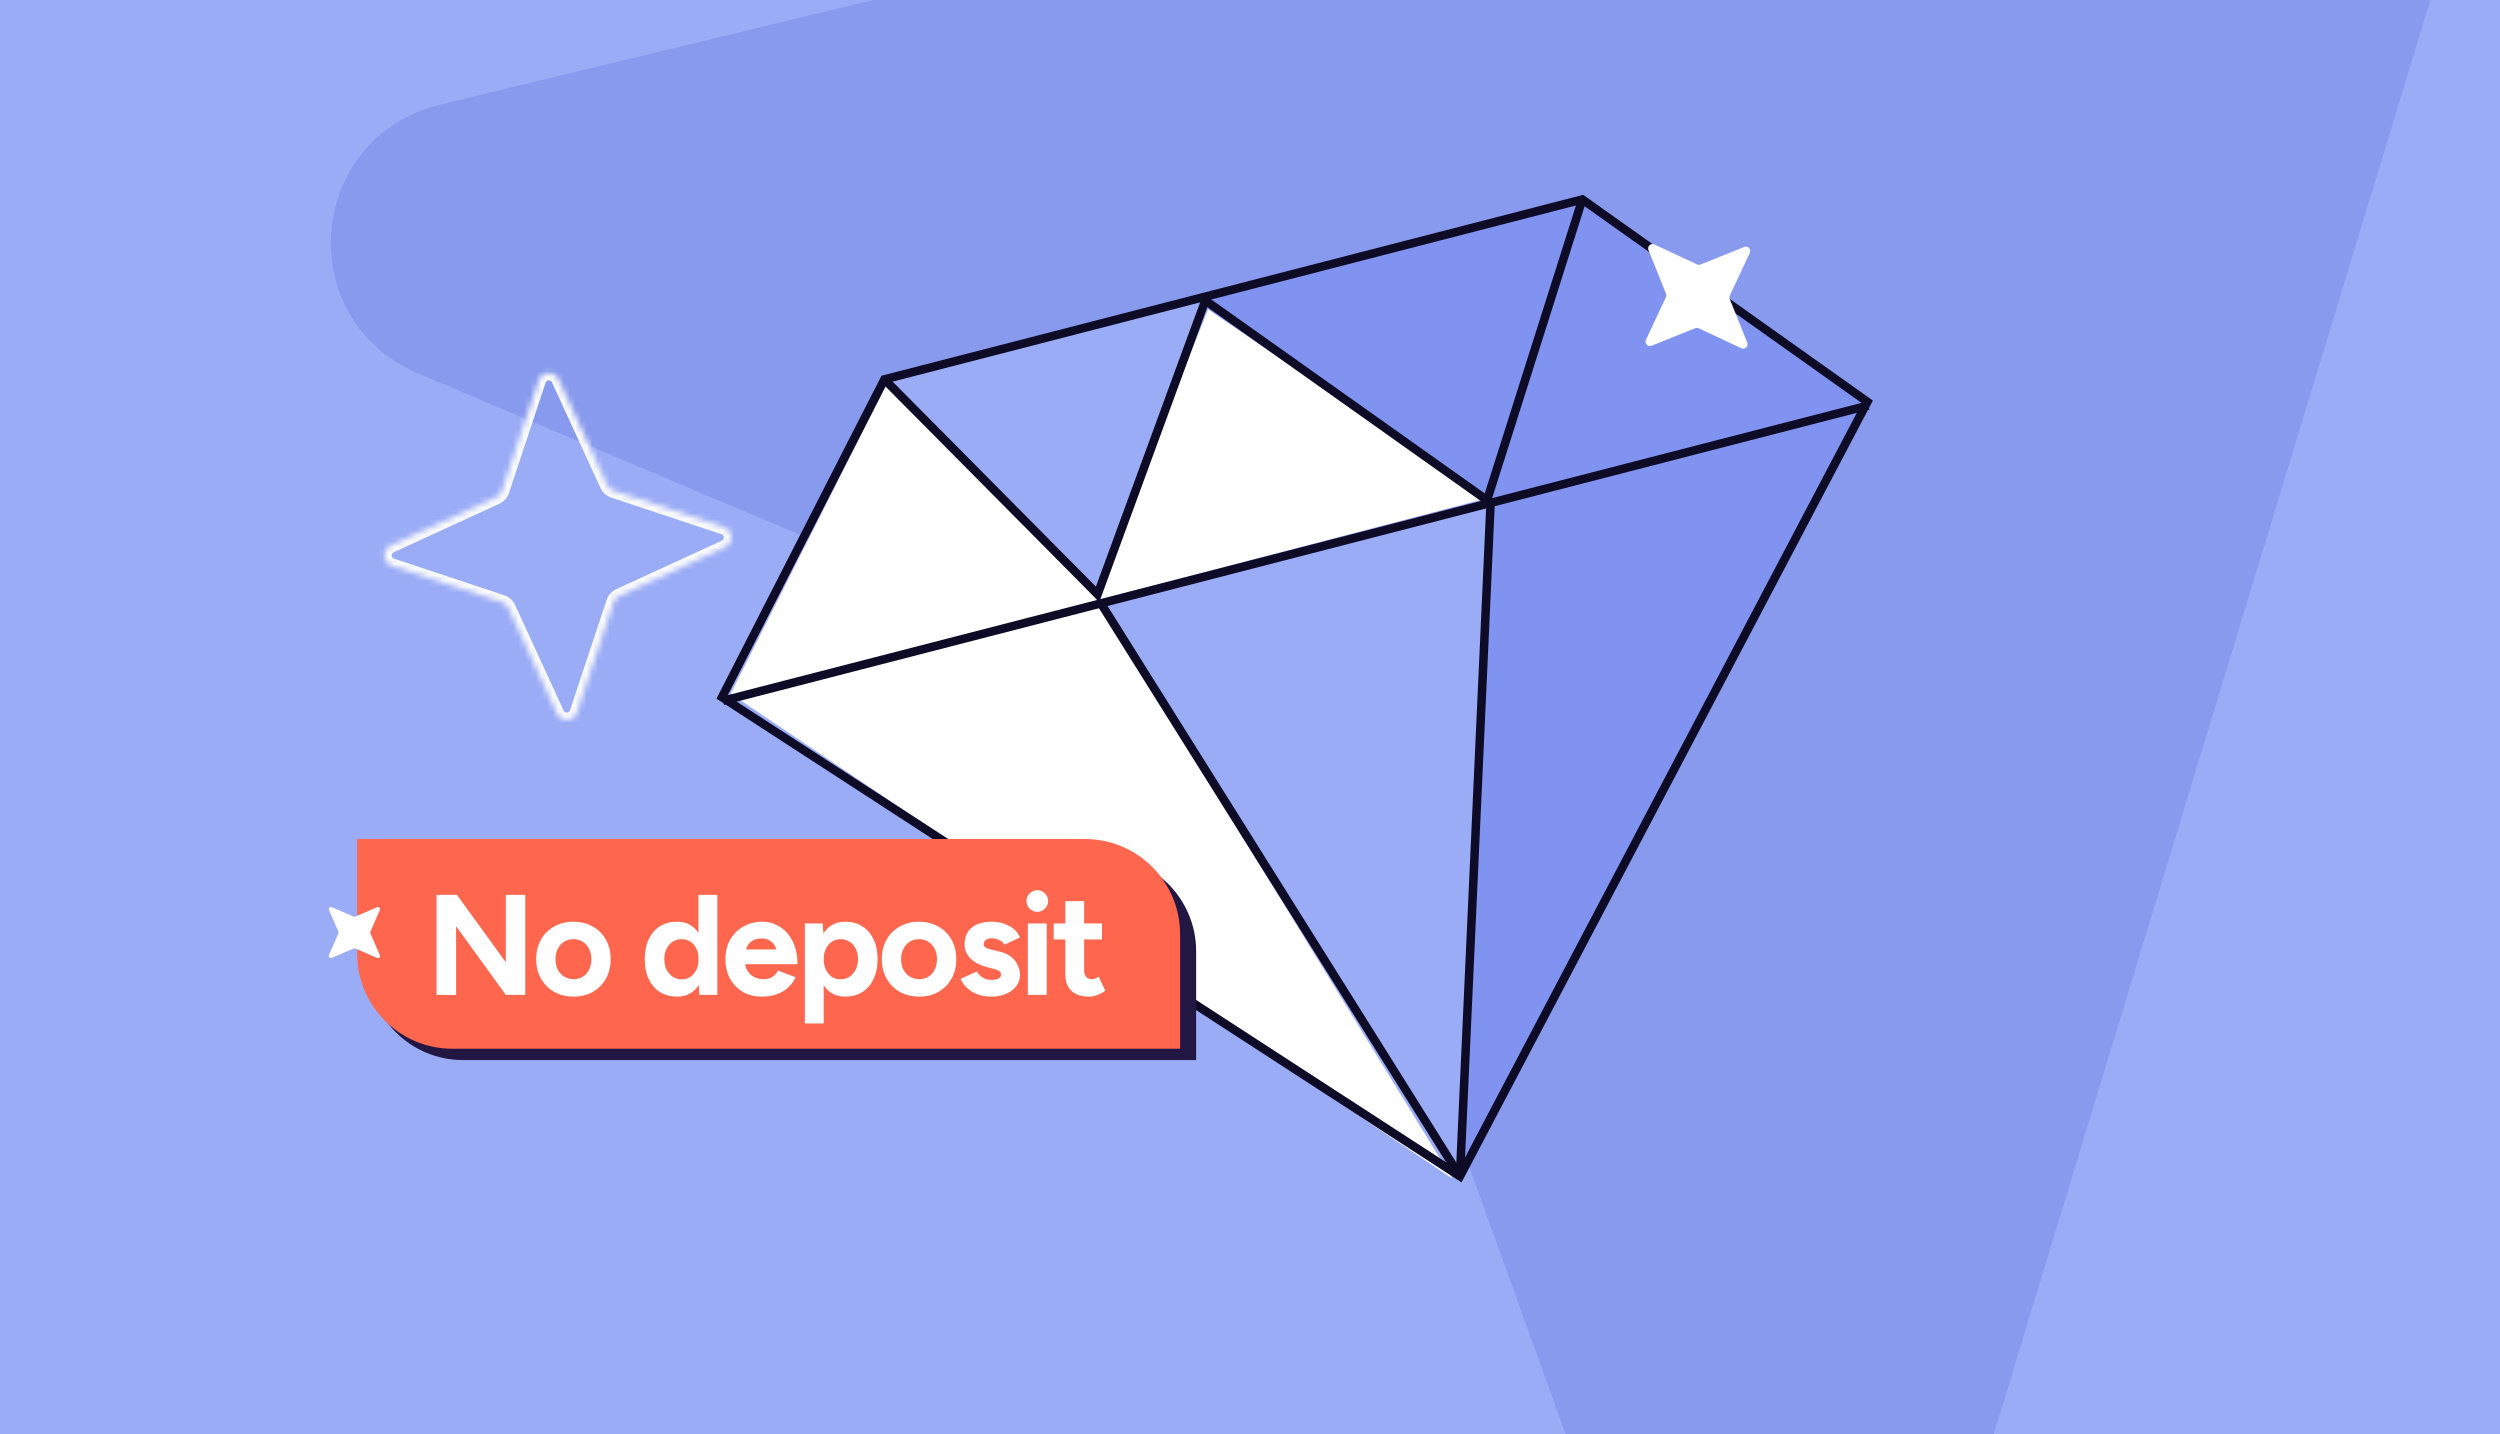 <svg width="441" height="253" viewBox="0 0 441 253" fill="none" xmlns="http://www.w3.org/2000/svg">
<rect x="0" y="0" width="441" height="253" fill="#808080" stroke="none"/>
<g clip-path="url(#clip0_10301_7851)">
<rect width="441" height="253" fill="#9BACF7"/>
<path opacity="0.2" d="M407.64 -61.281L77.747 18.422C54.042 24.174 51.308 56.422 73.851 65.911L222.838 128.897C229.352 131.737 234.194 136.84 236.673 143.478L291.396 295.198C299.461 317.97 332.295 317.081 339.216 294.004L437.73 -29.567C443.446 -48.059 426.672 -65.739 407.64 -61.281Z" fill="#3F52C5"/>
<g clip-path="url(#clip1_10301_7851)">
<path d="M261.334 88.163L213.123 53.564L193.617 105.851L261.334 88.163Z" fill="white"/>
<path d="M128.888 122.375L256.212 207.916L193.044 105.146L156.596 67.347L128.888 122.375Z" fill="white"/>
<path d="M279.123 35.18L260.828 89.174L329.576 71.529L279.123 35.18Z" fill="#8093F0"/>
<path d="M261.921 87.939L279.769 35.013L211.331 53.33L261.921 87.939Z" fill="#8093F0"/>
<path d="M193.112 104.84L214.164 51.927L156.012 66.919L193.112 104.84Z" fill="#9BACF7"/>
<path d="M257.53 207.502L262.304 88.61L193.869 106.516L257.53 207.502Z" fill="#9BACF7"/>
<path d="M262.283 89.341L329.583 70.92L257.534 207.502L262.283 89.341Z" fill="#8093F0"/>
<path d="M329.411 70.887L257.534 207.502L127.36 122.979L156.013 66.92L279.124 35.18L329.411 70.887Z" stroke="#0E0B26" stroke-width="1.5" stroke-miterlimit="10"/>
<path d="M329.572 71.529L127.521 123.621" stroke="#0E0B26" stroke-width="1.5" stroke-miterlimit="10"/>
<path d="M279.122 35.18L262.314 88.244L212.62 53.001L193.617 104.84L156.011 66.92" stroke="#0E0B26" stroke-width="1.5" stroke-miterlimit="10"/>
<path d="M194.197 106.432L257.534 207.502" stroke="#0E0B26" stroke-width="1.5" stroke-miterlimit="10"/>
<path d="M262.958 88.361L257.531 207.502" stroke="#0E0B26" stroke-width="1.5" stroke-miterlimit="10"/>
<path d="M299.356 46.642L291.833 43.123C291.203 42.828 290.531 43.456 290.789 44.109L293.883 51.812C293.963 52.007 293.956 52.23 293.866 52.427L290.345 59.945C290.05 60.575 290.678 61.247 291.332 60.988L299.04 57.896C299.234 57.817 299.457 57.823 299.655 57.914L307.177 61.433C307.808 61.727 308.48 61.1 308.221 60.447L305.127 52.743C305.048 52.549 305.054 52.326 305.144 52.128L308.666 44.611C308.96 43.98 308.333 43.309 307.679 43.568L299.971 46.659C299.776 46.739 299.553 46.732 299.356 46.642Z" fill="white"/>
</g>
<mask id="path-15-inside-1_10301_7851" fill="white">
<path d="M108.236 86.545L127.691 93.007C129.321 93.55 129.459 95.815 127.885 96.547L109.256 105.104C108.784 105.318 108.417 105.729 108.243 106.236L101.78 125.691C101.238 127.321 98.972 127.459 98.24 125.885L89.684 107.256C89.469 106.784 89.059 106.416 88.552 106.243L69.097 99.78C67.467 99.238 67.329 96.972 68.902 96.24L87.531 87.683C88.004 87.469 88.371 87.059 88.545 86.552L95.007 67.097C95.55 65.467 97.815 65.329 98.547 66.902L107.104 85.531C107.318 86.004 107.729 86.371 108.236 86.545Z"/>
</mask>
<path d="M108.236 86.545L107.814 87.775L107.826 87.779L108.236 86.545ZM127.691 93.007L128.101 91.774L128.1 91.773L127.691 93.007ZM127.885 96.547L128.428 97.729L128.434 97.726L127.885 96.547ZM109.256 105.104L109.793 106.288L109.799 106.285L109.256 105.104ZM108.243 106.236L107.013 105.814L107.009 105.826L108.243 106.236ZM101.78 125.691L103.014 126.101L103.014 126.1L101.78 125.691ZM98.24 125.885L97.059 126.428L97.061 126.434L98.24 125.885ZM89.684 107.256L88.5 107.793L88.502 107.799L89.684 107.256ZM88.552 106.243L88.973 105.013L88.962 105.009L88.552 106.243ZM69.097 99.78L68.687 101.014L68.687 101.014L69.097 99.78ZM68.902 96.24L68.36 95.059L68.354 95.061L68.902 96.24ZM87.531 87.683L86.994 86.5L86.989 86.502L87.531 87.683ZM88.545 86.552L89.775 86.973L89.779 86.962L88.545 86.552ZM95.007 67.097L93.774 66.686L93.774 66.687L95.007 67.097ZM98.547 66.902L99.729 66.36L99.726 66.354L98.547 66.902ZM107.104 85.531L108.288 84.994L108.285 84.989L107.104 85.531ZM107.826 87.779L127.281 94.241L128.1 91.773L108.646 85.311L107.826 87.779ZM127.28 94.241C127.795 94.412 127.844 95.133 127.337 95.369L128.434 97.726C131.075 96.498 130.847 92.687 128.101 91.774L127.28 94.241ZM127.343 95.366L108.714 103.923L109.799 106.285L128.428 97.729L127.343 95.366ZM108.719 103.92C107.909 104.288 107.298 104.981 107.013 105.814L109.472 106.657C109.535 106.476 109.659 106.349 109.793 106.288L108.719 103.92ZM107.009 105.826L100.547 125.281L103.014 126.1L109.476 106.646L107.009 105.826ZM100.547 125.28C100.376 125.795 99.655 125.844 99.419 125.337L97.061 126.434C98.29 129.074 102.1 128.847 103.014 126.101L100.547 125.28ZM99.422 125.343L90.865 106.714L88.502 107.799L97.059 126.428L99.422 125.343ZM90.868 106.719C90.5 105.909 89.806 105.298 88.973 105.013L88.13 107.472C88.312 107.535 88.439 107.659 88.5 107.793L90.868 106.719ZM88.962 105.009L69.507 98.547L68.687 101.014L88.142 107.476L88.962 105.009ZM69.507 98.547C68.993 98.376 68.944 97.654 69.451 97.419L68.354 95.061C65.713 96.29 65.941 100.1 68.687 101.014L69.507 98.547ZM69.445 97.421L88.074 88.865L86.989 86.502L68.36 95.059L69.445 97.421ZM88.068 88.867C88.879 88.5 89.489 87.806 89.775 86.973L87.315 86.13C87.253 86.312 87.129 86.439 86.994 86.5L88.068 88.867ZM89.779 86.962L96.241 67.507L93.774 66.687L87.311 86.142L89.779 86.962ZM96.241 67.507C96.412 66.993 97.133 66.944 97.369 67.451L99.726 66.354C98.498 63.713 94.688 63.941 93.774 66.686L96.241 67.507ZM97.366 67.445L105.923 86.074L108.285 84.989L99.729 66.36L97.366 67.445ZM105.92 86.068C106.288 86.879 106.981 87.489 107.814 87.775L108.657 85.315C108.476 85.253 108.349 85.128 108.288 84.994L105.92 86.068Z" fill="#F9FAFB" mask="url(#path-15-inside-1_10301_7851)"/>
<path d="M64.885 151H194.193C203.475 151 211 158.525 211 167.807V187H81.692C72.41 187 64.885 179.475 64.885 170.193V151Z" fill="#221643"/>
<path d="M63 148H191.365C200.647 148 208.172 155.525 208.172 164.807V185H79.807C70.525 185 63 177.475 63 168.193V148Z" fill="#FF664E"/>
<path d="M89.229 175.5L77.809 159.744L80.607 157.853L91.977 173.534L89.229 175.5ZM77.002 175.5V157.853H80.607L80.456 160.903V175.525L77.002 175.5ZM89.229 175.5V157.853H92.657V175.5H89.229ZM101.189 175.803C99.912 175.803 98.769 175.525 97.761 174.971C96.769 174.399 95.988 173.618 95.416 172.626C94.862 171.634 94.584 170.492 94.584 169.197C94.584 167.903 94.862 166.761 95.416 165.769C95.971 164.777 96.744 164.004 97.736 163.45C98.727 162.878 99.862 162.592 101.139 162.592C102.433 162.592 103.576 162.878 104.568 163.45C105.559 164.004 106.332 164.777 106.887 165.769C107.442 166.761 107.719 167.903 107.719 169.197C107.719 170.492 107.442 171.634 106.887 172.626C106.332 173.618 105.559 174.399 104.568 174.971C103.593 175.525 102.467 175.803 101.189 175.803ZM101.189 172.727C101.811 172.727 102.357 172.576 102.828 172.273C103.299 171.971 103.66 171.559 103.912 171.038C104.181 170.5 104.315 169.887 104.315 169.197C104.315 168.508 104.181 167.903 103.912 167.382C103.643 166.845 103.265 166.424 102.778 166.122C102.307 165.819 101.761 165.668 101.139 165.668C100.534 165.668 99.988 165.819 99.5 166.122C99.03 166.424 98.66 166.845 98.391 167.382C98.122 167.903 97.988 168.508 97.988 169.197C97.988 169.887 98.122 170.5 98.391 171.038C98.66 171.559 99.038 171.971 99.525 172.273C100.013 172.576 100.568 172.727 101.189 172.727ZM123.383 175.5L123.206 173.155V157.853H126.534V175.5H123.383ZM119.425 175.803C118.265 175.803 117.257 175.534 116.4 174.996C115.559 174.458 114.904 173.693 114.433 172.702C113.963 171.71 113.727 170.542 113.727 169.197C113.727 167.836 113.963 166.668 114.433 165.693C114.904 164.702 115.559 163.937 116.4 163.399C117.257 162.861 118.265 162.592 119.425 162.592C120.484 162.592 121.374 162.861 122.097 163.399C122.837 163.937 123.4 164.702 123.786 165.693C124.173 166.668 124.366 167.836 124.366 169.197C124.366 170.542 124.173 171.71 123.786 172.702C123.4 173.693 122.837 174.458 122.097 174.996C121.374 175.534 120.484 175.803 119.425 175.803ZM120.282 172.752C120.853 172.752 121.358 172.601 121.795 172.298C122.248 171.996 122.601 171.576 122.853 171.038C123.105 170.5 123.231 169.887 123.231 169.197C123.231 168.508 123.105 167.895 122.853 167.357C122.601 166.819 122.248 166.408 121.795 166.122C121.358 165.819 120.845 165.668 120.257 165.668C119.652 165.668 119.122 165.819 118.668 166.122C118.215 166.408 117.853 166.819 117.584 167.357C117.316 167.895 117.181 168.508 117.181 169.197C117.181 169.887 117.316 170.5 117.584 171.038C117.853 171.576 118.215 171.996 118.668 172.298C119.139 172.601 119.677 172.752 120.282 172.752ZM134.342 175.803C133.099 175.803 131.998 175.525 131.04 174.971C130.082 174.399 129.325 173.618 128.771 172.626C128.233 171.634 127.964 170.492 127.964 169.197C127.964 167.903 128.241 166.761 128.796 165.769C129.367 164.777 130.141 164.004 131.115 163.45C132.107 162.878 133.241 162.592 134.519 162.592C135.611 162.592 136.62 162.887 137.544 163.475C138.485 164.046 139.241 164.895 139.813 166.021C140.384 167.13 140.67 168.483 140.67 170.08H137.292C137.309 168.971 137.191 168.088 136.939 167.433C136.704 166.761 136.367 166.282 135.93 165.996C135.494 165.693 134.981 165.542 134.393 165.542C133.737 165.542 133.183 165.676 132.729 165.945C132.275 166.214 131.93 166.626 131.695 167.181C131.477 167.718 131.367 168.424 131.367 169.298C131.367 170.055 131.519 170.685 131.821 171.189C132.124 171.693 132.527 172.08 133.031 172.349C133.536 172.601 134.09 172.727 134.695 172.727C135.351 172.727 135.88 172.584 136.283 172.298C136.704 172.013 137.023 171.643 137.241 171.189L140.367 172.399C140.015 173.105 139.552 173.718 138.981 174.239C138.426 174.744 137.762 175.13 136.989 175.399C136.216 175.668 135.334 175.803 134.342 175.803ZM130.132 170.08L130.157 167.483H139.031V170.08H130.132ZM141.974 180.542V162.895H145.1L145.301 165.214V180.542H141.974ZM149.108 175.803C148.049 175.803 147.15 175.534 146.411 174.996C145.688 174.458 145.133 173.693 144.747 172.702C144.36 171.71 144.167 170.542 144.167 169.197C144.167 167.836 144.36 166.668 144.747 165.693C145.133 164.702 145.688 163.937 146.411 163.399C147.15 162.861 148.049 162.592 149.108 162.592C150.268 162.592 151.268 162.861 152.108 163.399C152.965 163.937 153.629 164.702 154.1 165.693C154.57 166.668 154.806 167.836 154.806 169.197C154.806 170.542 154.57 171.71 154.1 172.702C153.629 173.693 152.965 174.458 152.108 174.996C151.268 175.534 150.268 175.803 149.108 175.803ZM148.251 172.752C148.856 172.752 149.385 172.601 149.839 172.298C150.31 171.996 150.679 171.576 150.948 171.038C151.217 170.5 151.352 169.887 151.352 169.197C151.352 168.508 151.217 167.895 150.948 167.357C150.696 166.819 150.335 166.408 149.864 166.122C149.411 165.819 148.881 165.668 148.276 165.668C147.705 165.668 147.192 165.819 146.738 166.122C146.285 166.424 145.932 166.845 145.679 167.382C145.427 167.903 145.301 168.508 145.301 169.197C145.301 169.887 145.427 170.5 145.679 171.038C145.932 171.576 146.276 171.996 146.713 172.298C147.167 172.601 147.679 172.752 148.251 172.752ZM162.156 175.803C160.879 175.803 159.736 175.525 158.728 174.971C157.736 174.399 156.955 173.618 156.383 172.626C155.829 171.634 155.551 170.492 155.551 169.197C155.551 167.903 155.829 166.761 156.383 165.769C156.938 164.777 157.711 164.004 158.703 163.45C159.694 162.878 160.829 162.592 162.106 162.592C163.4 162.592 164.543 162.878 165.535 163.45C166.526 164.004 167.299 164.777 167.854 165.769C168.409 166.761 168.686 167.903 168.686 169.197C168.686 170.492 168.409 171.634 167.854 172.626C167.299 173.618 166.526 174.399 165.535 174.971C164.56 175.525 163.434 175.803 162.156 175.803ZM162.156 172.727C162.778 172.727 163.325 172.576 163.795 172.273C164.266 171.971 164.627 171.559 164.879 171.038C165.148 170.5 165.283 169.887 165.283 169.197C165.283 168.508 165.148 167.903 164.879 167.382C164.61 166.845 164.232 166.424 163.745 166.122C163.274 165.819 162.728 165.668 162.106 165.668C161.501 165.668 160.955 165.819 160.467 166.122C159.997 166.424 159.627 166.845 159.358 167.382C159.089 167.903 158.955 168.508 158.955 169.197C158.955 169.887 159.089 170.5 159.358 171.038C159.627 171.559 160.005 171.971 160.493 172.273C160.98 172.576 161.535 172.727 162.156 172.727ZM174.839 175.803C174.032 175.803 173.275 175.685 172.57 175.45C171.864 175.197 171.242 174.845 170.704 174.391C170.166 173.92 169.746 173.349 169.444 172.676L172.292 171.366C172.544 171.769 172.889 172.122 173.326 172.424C173.763 172.71 174.267 172.853 174.839 172.853C175.393 172.853 175.822 172.777 176.124 172.626C176.427 172.458 176.578 172.223 176.578 171.92C176.578 171.618 176.452 171.399 176.2 171.265C175.965 171.113 175.637 170.987 175.217 170.887L174.057 170.584C172.847 170.265 171.889 169.761 171.183 169.071C170.494 168.366 170.149 167.559 170.149 166.651C170.149 165.357 170.561 164.357 171.385 163.651C172.225 162.945 173.41 162.592 174.939 162.592C175.729 162.592 176.46 162.71 177.133 162.945C177.822 163.181 178.41 163.508 178.897 163.929C179.385 164.349 179.721 164.836 179.906 165.391L177.158 166.651C177.04 166.315 176.754 166.046 176.301 165.845C175.847 165.626 175.393 165.517 174.939 165.517C174.486 165.517 174.133 165.618 173.881 165.819C173.645 166.004 173.528 166.265 173.528 166.601C173.528 166.819 173.645 167.004 173.881 167.155C174.116 167.29 174.452 167.408 174.889 167.508L176.528 167.912C177.351 168.113 178.007 168.441 178.494 168.895C178.998 169.332 179.36 169.828 179.578 170.382C179.813 170.92 179.931 171.45 179.931 171.971C179.931 172.727 179.704 173.399 179.25 173.987C178.813 174.559 178.208 175.004 177.435 175.324C176.679 175.643 175.813 175.803 174.839 175.803ZM181.313 175.5V162.895H184.641V175.5H181.313ZM182.977 160.853C182.473 160.853 182.027 160.668 181.641 160.298C181.254 159.912 181.061 159.458 181.061 158.937C181.061 158.416 181.254 157.971 181.641 157.601C182.027 157.214 182.473 157.021 182.977 157.021C183.498 157.021 183.943 157.214 184.313 157.601C184.7 157.971 184.893 158.416 184.893 158.937C184.893 159.458 184.7 159.912 184.313 160.298C183.943 160.668 183.498 160.853 182.977 160.853ZM192.146 175.803C190.751 175.803 189.692 175.458 188.97 174.769C188.264 174.08 187.911 173.097 187.911 171.819V158.962H191.239V171.088C191.239 171.626 191.356 172.038 191.592 172.324C191.827 172.592 192.171 172.727 192.625 172.727C192.793 172.727 192.978 172.693 193.18 172.626C193.382 172.542 193.592 172.424 193.81 172.273L194.97 174.769C194.566 175.071 194.113 175.315 193.608 175.5C193.121 175.702 192.634 175.803 192.146 175.803ZM185.869 165.718V162.895H194.39V165.718H185.869Z" fill="white"/>
<path d="M62.672 161.686L66.493 160.033C66.813 159.895 67.141 160.217 67.002 160.54L65.343 164.346C65.3 164.442 65.3 164.554 65.343 164.654L67.002 168.46C67.141 168.779 66.817 169.105 66.493 168.967L62.672 167.314C62.576 167.272 62.464 167.272 62.363 167.314L58.542 168.967C58.222 169.105 57.894 168.783 58.033 168.46L59.693 164.654C59.735 164.558 59.735 164.446 59.693 164.346L58.033 160.54C57.894 160.221 58.218 159.895 58.542 160.033L62.363 161.686C62.46 161.728 62.572 161.728 62.672 161.686Z" fill="white"/>
</g>
<defs>
<clipPath id="clip0_10301_7851">
<rect width="441" height="253" fill="white"/>
</clipPath>
<clipPath id="clip1_10301_7851">
<rect width="215.018" height="167.396" fill="white" transform="matrix(-0.968 0.25 0.25 0.968 320.107 22.168)"/>
</clipPath>
</defs>
</svg>
